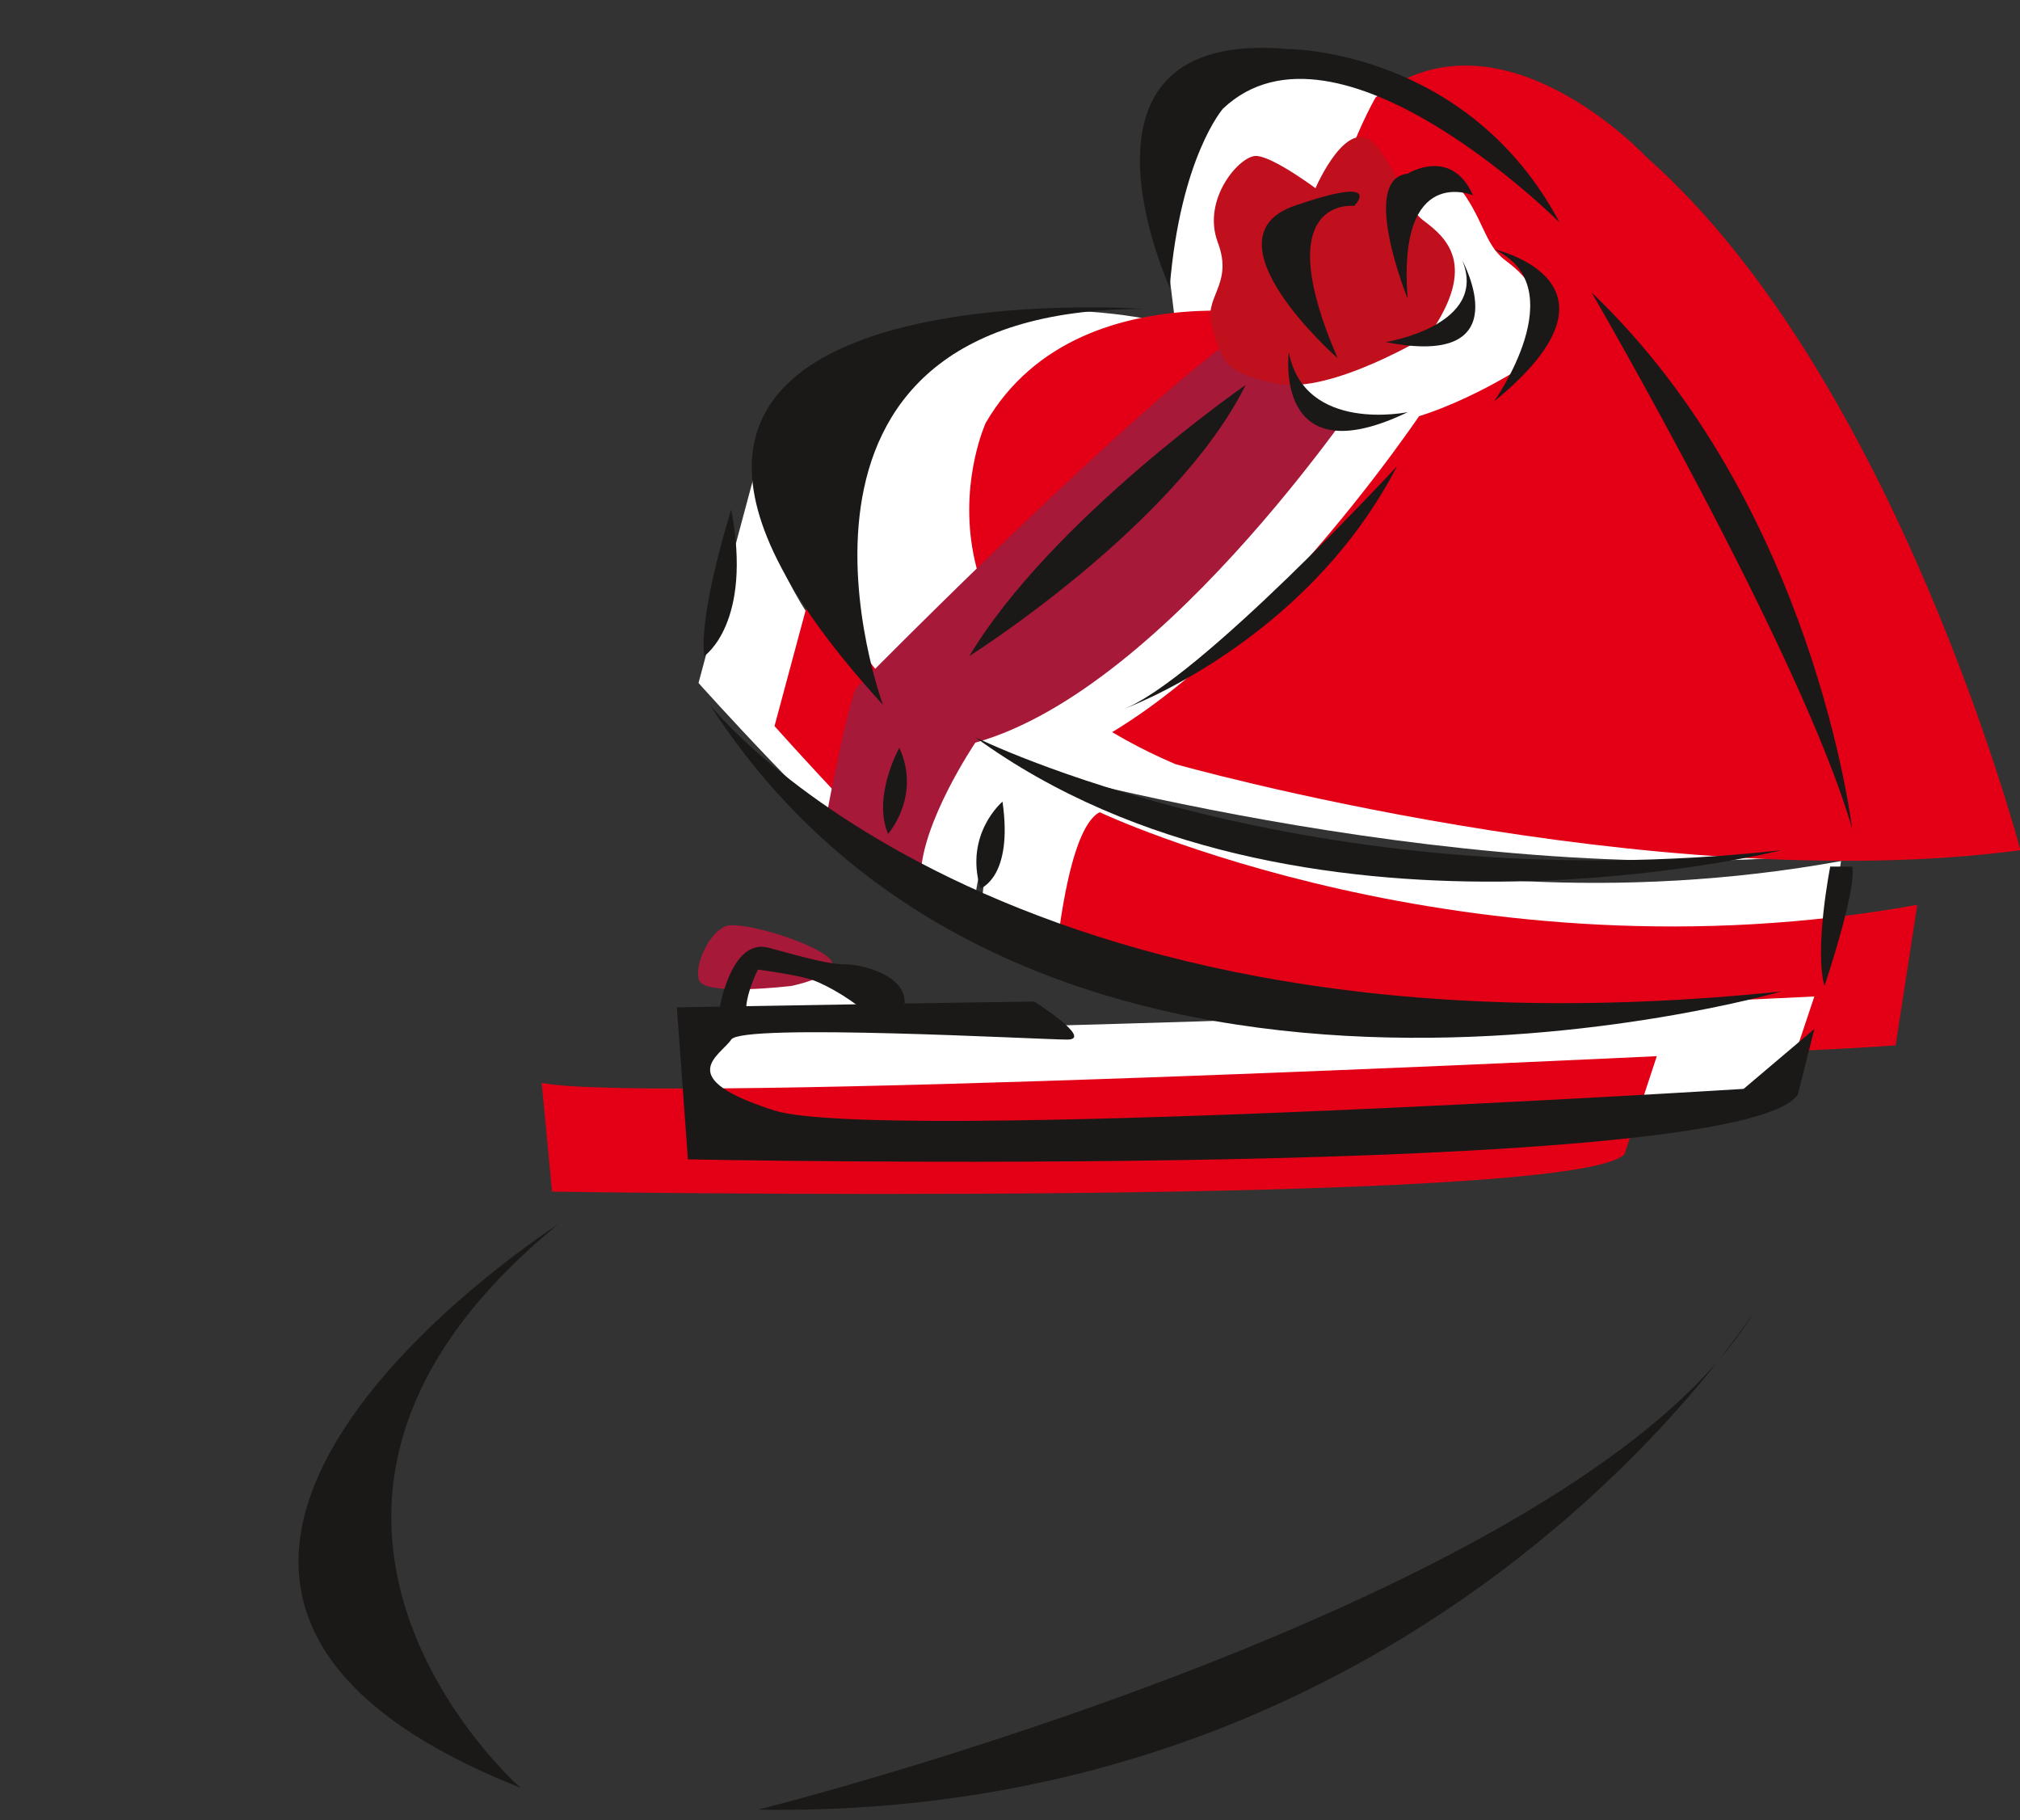 <svg xmlns="http://www.w3.org/2000/svg" version="1.2" width="87.71mm" height="79.02mm" viewBox="0 0 8771 7902" preserveAspectRatio="xMidYMid" fill-rule="evenodd" stroke-width="28.222" stroke-linejoin="round" xml:space="preserve"><rect x="0" y="0" width="8771" height="7902" fill="#333333" stroke="none"/><defs class="ClipPathGroup"><clipPath id="a" clipPathUnits="userSpaceOnUse"><path d="M0 0h8771v7902H0z"/></clipPath></defs><g class="SlideGroup"><g class="Slide" clip-path="url(#a)"><g class="Page"><g class="com.sun.star.drawing.ClosedBezierShape"><path class="BoundingBox" fill="none" d="M3189 4155h623v267h-623z"/><path fill="#FFF" d="M3811 4398s-259-282-497-238c0 0-161 72-116 261l613-23Z"/></g><g class="com.sun.star.drawing.ClosedBezierShape"><path class="BoundingBox" fill="none" d="M3194 4157h585v282h-585z"/><path fill="#FFF" d="M3600 4421s235-46 164-118c-69-71-377-165-449-143-69 25-139 166-117 238 23 71 402 23 402 23Z"/></g><g class="com.sun.star.drawing.ClosedBezierShape"><path class="BoundingBox" fill="none" d="M3030 4017h586v279h-586z"/><path fill="#A71938" d="M3437 4280s234-48 165-119c-71-70-377-163-448-141-71 23-141 166-119 235 25 71 402 25 402 25Z"/></g><g class="com.sun.star.drawing.ClosedBezierShape"><path class="BoundingBox" fill="none" d="M4257 3339h3738v1049H4257z"/><path fill="#FFF" d="m7994 3738-94 611s-2727 213-3643-376c0 0 45-565 187-633 0 0 1598 752 3550 398Z"/></g><g class="com.sun.star.drawing.ClosedBezierShape"><path class="BoundingBox" fill="none" d="M4585 3526h3741v1051H4585z"/><path fill="#E30016" d="m8325 3928-94 610s-2730 214-3646-376c0 0 48-565 190-636 0 0 1596 755 3550 402Z"/></g><g class="com.sun.star.drawing.ClosedBezierShape"><path class="BoundingBox" fill="none" d="M3033 1999h873v1716h-873z"/><path fill="#FFF" d="m3292 1999-259 966s567 632 755 749c0 0 0-467 117-584 0 0-636-542-613-1131Z"/></g><g class="com.sun.star.drawing.ClosedBezierShape"><path class="BoundingBox" fill="none" d="M3363 2189h873v1714h-873z"/><path fill="#E30016" d="m3622 2189-259 963s564 634 752 750c0 0 0-470 120-585 0 0-636-541-613-1128Z"/></g><g class="com.sun.star.drawing.ClosedBezierShape"><path class="BoundingBox" fill="none" d="M3542 284h4525v3455H3542z"/><path fill="#FFF" d="M8066 3691S7525 1637 6442 682c0 0-635-682-1176-259 0 0-256 447-185 800l23 188s-1106-304-1530 425c0 0-281 1057 823 1481 0 0 2068 585 3669 374Z"/></g><g class="com.sun.star.drawing.ClosedBezierShape"><path class="BoundingBox" fill="none" d="M4208 284h4566v3455H4208z"/><path fill="#E30016" d="M8773 3691S8232 1637 7149 682c0 0-635-682-1176-259 0 0-259 447-188 800l23 188s-1104-304-1528 425c0 0-431 943 823 1481 0 0 2069 585 3670 374Z"/></g><g class="com.sun.star.drawing.ClosedBezierShape"><path class="BoundingBox" fill="none" d="M3810 1483h2397v2446H3810z"/><path fill="#FFF" d="M6206 1742s-894 1365-1739 1598c0 0-233 351-233 587l-424-188s93-516 139-632c0 0 1459-1485 1810-1624l447 259Z"/></g><g class="com.sun.star.drawing.ClosedBezierShape"><path class="BoundingBox" fill="none" d="M3574 1364h2400v2445H3574z"/><path fill="#A71938" d="M5973 1623s-892 1365-1738 1601c0 0-237 350-237 584l-424-188s93-513 142-632c0 0 1459-1482 1810-1624l447 259Z"/></g><g class="com.sun.star.drawing.ClosedBezierShape"><path class="BoundingBox" fill="none" d="M5608 766h1064v1078H5608z"/><path fill="#FFF" d="M6559 1624s-423 259-659 213c-237-48-237-94-282-236-48-142 94-188 23-377-71-188 94-376 165-376s259 140 259 140 140-327 260-188c117 142 117 259 211 330s236 189 23 494Z"/></g><g class="com.sun.star.drawing.ClosedBezierShape"><path class="BoundingBox" fill="none" d="M5255 595h1064v1078H5255z"/><path fill="#C00F1D" d="M6206 1453s-423 259-659 213c-237-48-237-96-282-236-48-142 94-188 23-377-71-188 94-376 165-376s259 140 259 140 140-327 260-188c117 142 117 259 211 330s236 189 23 494Z"/></g><g class="com.sun.star.drawing.ClosedBezierShape"><path class="BoundingBox" fill="none" d="M3033 4326h4846v602H3033z"/><path fill="#FFF" d="m3033 4442 48 475s4444 68 4655-166l142-425s-4373 211-4845 116Z"/></g><g class="com.sun.star.drawing.ClosedBezierShape"><path class="BoundingBox" fill="none" d="M2352 4585h4843v600H2352z"/><path fill="#E30016" d="m2352 4701 45 472s4444 71 4657-163l140-425s-4373 211-4842 116Z"/></g><g class="com.sun.star.drawing.ClosedBezierShape"><path class="BoundingBox" fill="none" d="M3264 1334h1702v1727H3264z"/><path fill="#1B1918" d="M4965 1341s-2895-210-1131 1719c0 0-635-1719 1131-1719Z"/></g><g class="com.sun.star.drawing.ClosedBezierShape"><path class="BoundingBox" fill="none" d="M4949 208h1825v1042H4949z"/><path fill="#1B1918" d="M5079 1248S4562 120 5595 213c0 0 776 0 1177 753 0 0-966-965-1462-494 0 0-185 211-231 776Z"/></g><g class="com.sun.star.drawing.ClosedBezierShape"><path class="BoundingBox" fill="none" d="M6911 1270h1132v2329H6911z"/><path fill="#1B1918" d="M6911 1270s917 1578 1131 2328c0 0-165-1408-1131-2328Z"/></g><g class="com.sun.star.drawing.ClosedBezierShape"><path class="BoundingBox" fill="none" d="M4234 3200h3502v629H4234z"/><path fill="#1B1918" d="M7735 3691s-2104 527-3501-491c0 0 1437 717 3501 491Z"/></g><g class="com.sun.star.drawing.ClosedBezierShape"><path class="BoundingBox" fill="none" d="M7907 3762h139v520h-139z"/><path fill="#1B1918" d="M7947 3762s-70 354-25 519c0 0 143-426 120-519h-95Z"/></g><g class="com.sun.star.drawing.ClosedBezierShape"><path class="BoundingBox" fill="none" d="M3055 2212h146v637h-146z"/><path fill="#1B1918" d="M3175 2212s-142 448-117 636c0 0 211-142 117-636Z"/></g><g class="com.sun.star.drawing.ClosedBezierShape"><path class="BoundingBox" fill="none" d="M3081 3058h4655v1449H3081z"/><path fill="#1B1918" d="M3081 3058s1247 1599 4654 1246c0 0-3245 941-4654-1246Z"/></g><g class="com.sun.star.drawing.ClosedBezierShape"><path class="BoundingBox" fill="none" d="M2939 4347h4940v698H2939z"/><path fill="#1B1918" d="M4491 4348c-94 0-1552 25-1552 25l48 660s4584 94 4820-283l71-283-307 260s-3761 235-4208 94c-446-142-237-236-188-308 45-72 1342 0 1459 0s-143-165-143-165Z"/></g><g class="com.sun.star.drawing.ClosedBezierShape"><path class="BoundingBox" fill="none" d="M3123 4110h806v352h-806z"/><path fill="#1B1918" d="M3124 4380s50-313 216-265c165 45 259 71 328 71 72 0 260 45 260 163 0 120-71 142-140 71-72-71-189-140-260-166-71-23-237-45-237-45s-71 140-46 211c23 71-121-40-121-40Z"/></g><g class="com.sun.star.drawing.ClosedBezierShape"><path class="BoundingBox" fill="none" d="M4209 1671h1201v1178H4209z"/><path fill="#1B1918" d="M5409 1671s-846 586-1200 1177c0 0 895-564 1200-1177Z"/></g><g class="com.sun.star.drawing.ClosedBezierShape"><path class="BoundingBox" fill="none" d="M4868 2024h1199v1059H4868z"/><path fill="#1B1918" d="M6066 2024s-870 941-1197 1058c0 0 796-283 1197-1058Z"/></g><g class="com.sun.star.drawing.ClosedBezierShape"><path class="BoundingBox" fill="none" d="M3834 3245h105v376h-105z"/><path fill="#1B1918" d="M3905 3246s-118 211-49 374c0 0 145-163 49-374Z"/></g><g class="com.sun.star.drawing.ClosedBezierShape"><path class="BoundingBox" fill="none" d="M4239 3480h125v378h-125z"/><path fill="#1B1918" d="M4353 3480s-167 140-96 377c0 0 143-48 96-377Z"/></g><g class="com.sun.star.drawing.ClosedBezierShape"><path class="BoundingBox" fill="none" d="M5479 832h426v724h-426z"/><path fill="#1B1918" d="M5808 1555s-591-519-189-661c401-139 261 0 261 0s-378-46-72 661Z"/></g><g class="com.sun.star.drawing.ClosedBezierShape"><path class="BoundingBox" fill="none" d="M6018 721h379v577h-379z"/><path fill="#1B1918" d="M6112 1296s-211-519 0-542c0 0 189-119 284 94 0 0-330-141-284 448Z"/></g><g class="com.sun.star.drawing.ClosedBezierShape"><path class="BoundingBox" fill="none" d="M6017 1130h390v375h-390z"/><path fill="#1B1918" d="M6017 1485s449-72 332-355c0 0 260 472-332 355Z"/></g><g class="com.sun.star.drawing.ClosedBezierShape"><path class="BoundingBox" fill="none" d="M6487 1082h285v662h-285z"/><path fill="#1B1918" d="M6487 1743s354-496 0-661c0 0 637 142 0 661Z"/></g><g class="com.sun.star.drawing.ClosedBezierShape"><path class="BoundingBox" fill="none" d="M5592 1529h522v343h-522z"/><path fill="#1B1918" d="M5596 1529s-70 543 517 260c0 0-448 94-517-260Z"/></g><g class="com.sun.star.drawing.ClosedBezierShape"><path class="BoundingBox" fill="none" d="M1296 5314h1130v2448H1296z"/><path fill="#1B1918" d="M2425 5314S-1 6866 2260 7761c0 0-1366-1199 165-2447Z"/></g><g class="com.sun.star.drawing.ClosedBezierShape"><path class="BoundingBox" fill="none" d="M3292 5690h4328v2168H3292z"/><path fill="#1B1918" d="M3292 7856s3575-895 4327-2166c0 0-1388 2214-4327 2166Z"/></g></g></g></g></svg>
